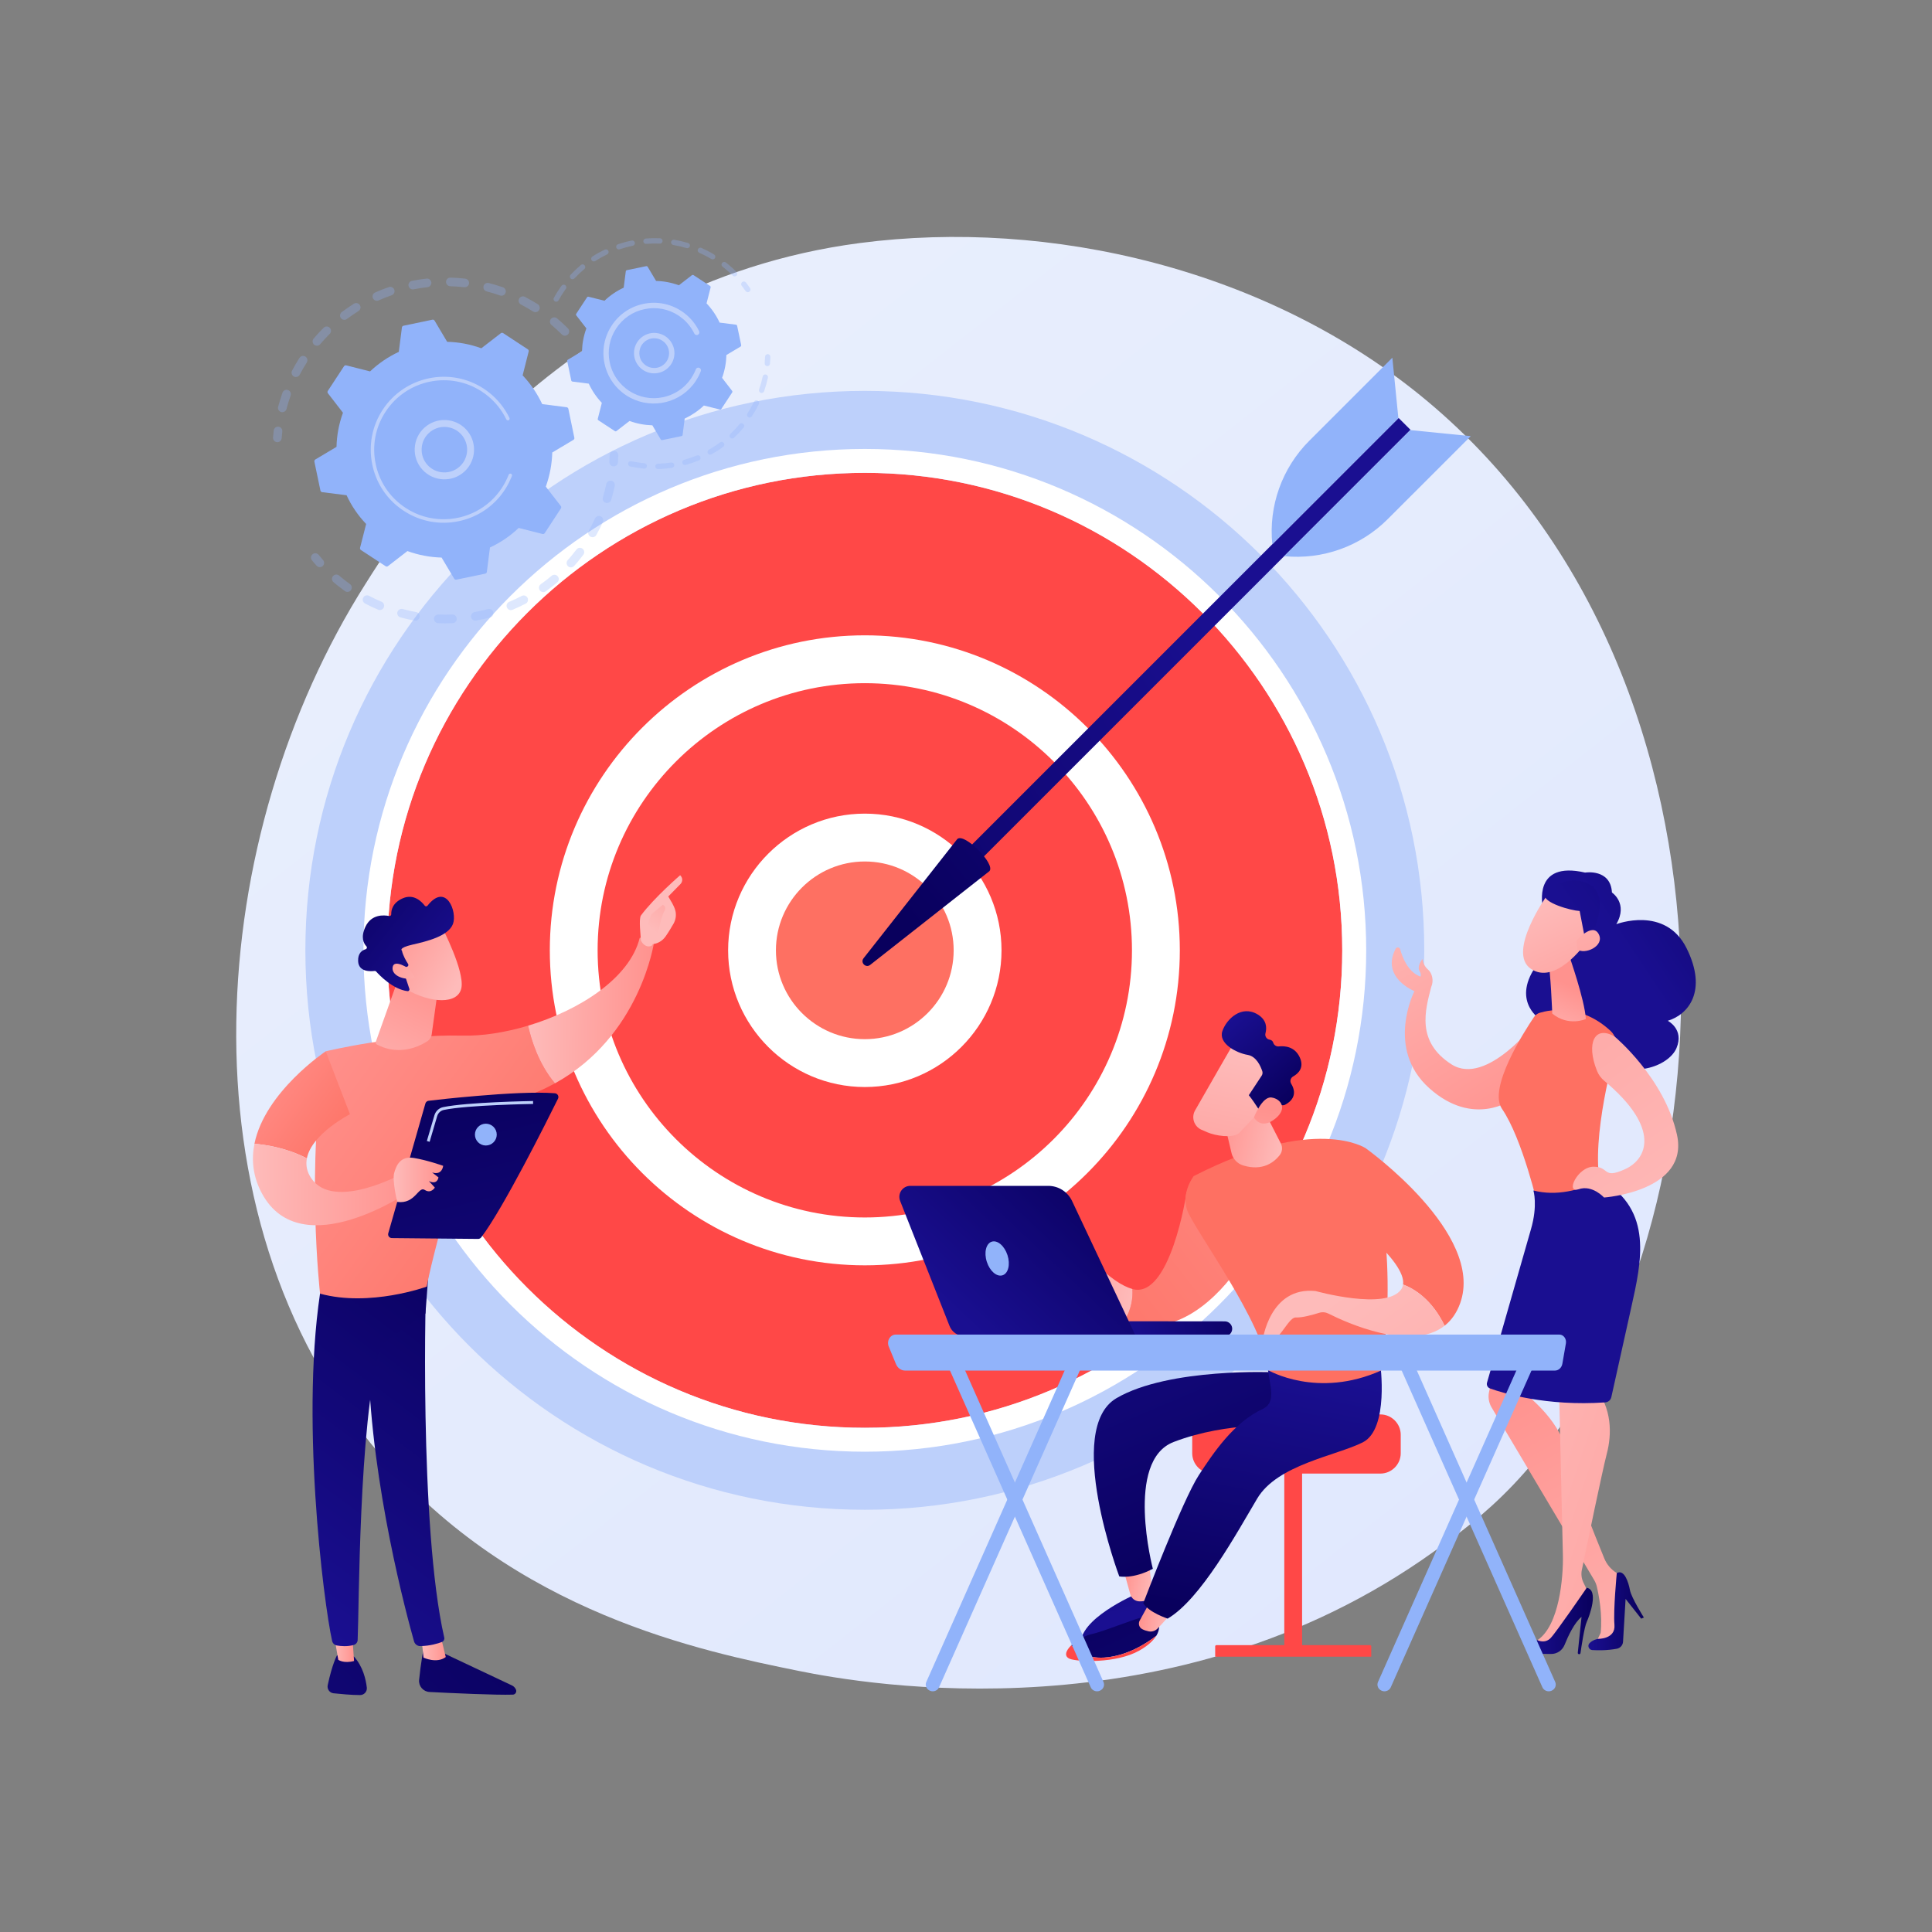 <svg xmlns="http://www.w3.org/2000/svg" viewBox="0 0 3710 3710" width="800" height="800"><rect x="0" y="0" width="3710" height="3710" fill="#808080" stroke="none"/><title>20943892</title><defs><linearGradient id="g1" x2="1" gradientUnits="userSpaceOnUse" gradientTransform="matrix(-3430.768,-4260.798,4307.935,-3468.722,2722.518,6076.746)"><stop offset="0" stop-color="#dae3fe"></stop><stop offset="1" stop-color="#e9effd"></stop></linearGradient><linearGradient id="g2" x2="1" gradientUnits="userSpaceOnUse" gradientTransform="matrix(-2890.877,3838.107,-3838.107,-2890.877,3804.814,1112.366)"><stop offset="0" stop-color="#ff4847"></stop><stop offset="1" stop-color="#ff4847"></stop></linearGradient><linearGradient id="g3" x2="1" gradientUnits="userSpaceOnUse" gradientTransform="matrix(-2890.872,3838.1,-3838.1,-2890.872,3404.465,810.823)"><stop offset="0" stop-color="#ff4847"></stop><stop offset="1" stop-color="#ff4847"></stop></linearGradient><linearGradient id="g4" x2="1" gradientUnits="userSpaceOnUse" gradientTransform="matrix(-128.452,1012.513,-1012.513,-128.452,2110.111,205.902)"><stop offset="0" stop-color="#ff928e"></stop><stop offset="1" stop-color="#fe7062"></stop></linearGradient><linearGradient id="g5" x2="1" gradientUnits="userSpaceOnUse" gradientTransform="matrix(923.794,-558.837,151.334,250.165,-10282.761,-17580.841)"><stop offset="0" stop-color="#09005d"></stop><stop offset="1" stop-color="#1a0f91"></stop></linearGradient><linearGradient id="g6" x2="1" gradientUnits="userSpaceOnUse" gradientTransform="matrix(669.496,-555.319,155.502,187.474,1374.291,1334.395)"><stop offset="0" stop-color="#09005d"></stop><stop offset="1" stop-color="#1a0f91"></stop></linearGradient><linearGradient id="g7" x2="1" gradientUnits="userSpaceOnUse" gradientTransform="matrix(-832.921,888.887,-1359.751,-1274.138,1083.225,3078.597)"><stop offset="0" stop-color="#09005d"></stop><stop offset="1" stop-color="#1a0f91"></stop></linearGradient><linearGradient id="g8" x2="1" gradientUnits="userSpaceOnUse" gradientTransform="matrix(47.042,.447,-0.453,47.703,809.309,3140.21)"><stop offset="0" stop-color="#febbba"></stop><stop offset="1" stop-color="#ff928e"></stop></linearGradient><linearGradient id="g9" x2="1" gradientUnits="userSpaceOnUse" gradientTransform="matrix(-524.721,697.23,-640.774,-482.234,2274.316,3358.511)"><stop offset="0" stop-color="#09005d"></stop><stop offset="1" stop-color="#1a0f91"></stop></linearGradient><linearGradient id="g10" x2="1" gradientUnits="userSpaceOnUse" gradientTransform="matrix(-706.912,754.412,-826.961,-774.893,967.265,2974.834)"><stop offset="0" stop-color="#09005d"></stop><stop offset="1" stop-color="#1a0f91"></stop></linearGradient><linearGradient id="g11" x2="1" gradientUnits="userSpaceOnUse" gradientTransform="matrix(40.615,.386,-0.593,62.425,639.86,3128.818)"><stop offset="0" stop-color="#febbba"></stop><stop offset="1" stop-color="#ff928e"></stop></linearGradient><linearGradient id="g12" x2="1" gradientUnits="userSpaceOnUse" gradientTransform="matrix(-476.452,633.091,-434.594,-327.067,1925.38,3140.966)"><stop offset="0" stop-color="#09005d"></stop><stop offset="1" stop-color="#1a0f91"></stop></linearGradient><linearGradient id="g13" x2="1" gradientUnits="userSpaceOnUse" gradientTransform="matrix(548.285,405.422,-621.856,840.985,330.844,2340)"><stop offset="0" stop-color="#ff928e"></stop><stop offset="1" stop-color="#fe7062"></stop></linearGradient><linearGradient id="g14" x2="1" gradientUnits="userSpaceOnUse" gradientTransform="matrix(240.341,2.283,-2.682,282.285,1015.714,1797.47)"><stop offset="0" stop-color="#febbba"></stop><stop offset="1" stop-color="#ff928e"></stop></linearGradient><linearGradient id="g15" x2="1" gradientUnits="userSpaceOnUse" gradientTransform="matrix(-173.009,383.697,-162.533,-73.286,1074.081,1854.163)"><stop offset="0" stop-color="#febbba"></stop><stop offset="1" stop-color="#ff928e"></stop></linearGradient><linearGradient id="g16" x2="1" gradientUnits="userSpaceOnUse" gradientTransform="matrix(84.864,-127.805,76.413,50.739,1200.217,1751.719)"><stop offset="0" stop-color="#febbba"></stop><stop offset="1" stop-color="#ff928e"></stop></linearGradient><linearGradient id="g17" x2="1" gradientUnits="userSpaceOnUse" gradientTransform="matrix(216.832,160.334,-272.676,368.761,382.013,2162.998)"><stop offset="0" stop-color="#ff928e"></stop><stop offset="1" stop-color="#fe7062"></stop></linearGradient><linearGradient id="g18" x2="1" gradientUnits="userSpaceOnUse" gradientTransform="matrix(304.142,2.889,-1.475,155.215,485.964,2196.383)"><stop offset="0" stop-color="#febbba"></stop><stop offset="1" stop-color="#ff928e"></stop></linearGradient><linearGradient id="g19" x2="1" gradientUnits="userSpaceOnUse" gradientTransform="matrix(122.96,-238.687,158.407,81.603,614.665,2076.928)"><stop offset="0" stop-color="#febbba"></stop><stop offset="1" stop-color="#ff928e"></stop></linearGradient><linearGradient id="g20" x2="1" gradientUnits="userSpaceOnUse" gradientTransform="matrix(-153.41,-95.579,79.401,-127.445,817.397,1988.026)"><stop offset="0" stop-color="#febbba"></stop><stop offset="1" stop-color="#ff928e"></stop></linearGradient><linearGradient id="g21" x2="1" gradientUnits="userSpaceOnUse" gradientTransform="matrix(218.981,176.359,-254.062,315.464,685.907,1638.645)"><stop offset="0" stop-color="#09005d"></stop><stop offset="1" stop-color="#1a0f91"></stop></linearGradient><linearGradient id="g22" x2="1" gradientUnits="userSpaceOnUse" gradientTransform="matrix(-127.51,-79.442,39.2,-62.918,818.149,1944.222)"><stop offset="0" stop-color="#febbba"></stop><stop offset="1" stop-color="#ff928e"></stop></linearGradient><linearGradient id="g23" x2="1" gradientUnits="userSpaceOnUse" gradientTransform="matrix(209.067,871.115,-1179.948,283.187,1007.804,2008.548)"><stop offset="0" stop-color="#09005d"></stop><stop offset="1" stop-color="#1a0f91"></stop></linearGradient><linearGradient id="g24" x2="1" gradientUnits="userSpaceOnUse" gradientTransform="matrix(95.083,0,0,85.429,755.928,2223.042)"><stop offset="0" stop-color="#febbba"></stop><stop offset="1" stop-color="#ff928e"></stop></linearGradient><linearGradient id="g25" x2="1" gradientUnits="userSpaceOnUse" gradientTransform="matrix(285.445,457.472,-311.753,194.522,2458.968,1816.004)"><stop offset="0" stop-color="#febbba"></stop><stop offset="1" stop-color="#ff928e"></stop></linearGradient><linearGradient id="g26" x2="1" gradientUnits="userSpaceOnUse" gradientTransform="matrix(-384.167,256.136,-329.226,-493.792,3653.917,1794.896)"><stop offset="0" stop-color="#09005d"></stop><stop offset="1" stop-color="#1a0f91"></stop></linearGradient><linearGradient id="g27" x2="1" gradientUnits="userSpaceOnUse" gradientTransform="matrix(-234.835,362.928,-306.229,-198.148,3684.187,1815.964)"><stop offset="0" stop-color="#ff928e"></stop><stop offset="1" stop-color="#fe7062"></stop></linearGradient><linearGradient id="g28" x2="1" gradientUnits="userSpaceOnUse" gradientTransform="matrix(54.753,-121.598,115.105,51.83,2883.724,1979.118)"><stop offset="0" stop-color="#febbba"></stop><stop offset="1" stop-color="#ff928e"></stop></linearGradient><linearGradient id="g29" x2="1" gradientUnits="userSpaceOnUse" gradientTransform="matrix(136.141,294.748,-325.109,150.164,3081.366,1672.036)"><stop offset="0" stop-color="#febbba"></stop><stop offset="1" stop-color="#ff928e"></stop></linearGradient><linearGradient id="g30" x2="1" gradientUnits="userSpaceOnUse" gradientTransform="matrix(-465.406,310.301,-455.997,-683.929,3523.064,1508.313)"><stop offset="0" stop-color="#09005d"></stop><stop offset="1" stop-color="#1a0f91"></stop></linearGradient><linearGradient id="g31" x2="1" gradientUnits="userSpaceOnUse" gradientTransform="matrix(177.359,383.986,-559.179,258.279,3005.398,1632.369)"><stop offset="0" stop-color="#febbba"></stop><stop offset="1" stop-color="#ff928e"></stop></linearGradient><linearGradient id="g32" x2="1" gradientUnits="userSpaceOnUse" gradientTransform="matrix(-369.046,-666.121,154.08,-85.364,3823.034,3019.06)"><stop offset="0" stop-color="#febbba"></stop><stop offset="1" stop-color="#ff928e"></stop></linearGradient><linearGradient id="g33" x2="1" gradientUnits="userSpaceOnUse" gradientTransform="matrix(-105.941,-1.006,1.427,-150.166,3157.472,3019.702)"><stop offset="0" stop-color="#09005d"></stop><stop offset="1" stop-color="#1a0f91"></stop></linearGradient><linearGradient id="g34" x2="1" gradientUnits="userSpaceOnUse" gradientTransform="matrix(860.834,284.308,-808.471,2447.9,2564.996,3340.158)"><stop offset="0" stop-color="#febbba"></stop><stop offset="1" stop-color="#ff928e"></stop></linearGradient><linearGradient id="g35" x2="1" gradientUnits="userSpaceOnUse" gradientTransform="matrix(-126.294,-1.2,1.214,-127.765,3058.959,3049.104)"><stop offset="0" stop-color="#09005d"></stop><stop offset="1" stop-color="#1a0f91"></stop></linearGradient><linearGradient id="g36" x2="1" gradientUnits="userSpaceOnUse" gradientTransform="matrix(-351.473,269.463,-257.812,-336.277,3721.373,2381.559)"><stop offset="0" stop-color="#09005d"></stop><stop offset="1" stop-color="#1a0f91"></stop></linearGradient><linearGradient id="g37" x2="1" gradientUnits="userSpaceOnUse" gradientTransform="matrix(-623.597,-924.597,756.28,-510.075,3521.294,2194.047)"><stop offset="0" stop-color="#febbba"></stop><stop offset="1" stop-color="#ff928e"></stop></linearGradient><linearGradient id="g38" x2="1" gradientUnits="userSpaceOnUse" gradientTransform="matrix(85.427,330.979,-795.652,205.362,1972.158,2793.452)"><stop offset="0" stop-color="#09005d"></stop><stop offset="1" stop-color="#1a0f91"></stop></linearGradient><linearGradient id="g39" x2="1" gradientUnits="userSpaceOnUse" gradientTransform="matrix(-58.737,-13,15.258,-68.938,2223.664,3011.053)"><stop offset="0" stop-color="#febbba"></stop><stop offset="1" stop-color="#ff928e"></stop></linearGradient><linearGradient id="g40" x2="1" gradientUnits="userSpaceOnUse" gradientTransform="matrix(-296.422,-697.397,903.607,-384.07,2677.846,2865.978)"><stop offset="0" stop-color="#09005d"></stop><stop offset="1" stop-color="#1a0f91"></stop></linearGradient><linearGradient id="g41" x2="1" gradientUnits="userSpaceOnUse" gradientTransform="matrix(402.722,866.572,-2339.668,1087.313,2030.059,3029.03)"><stop offset="0" stop-color="#09005d"></stop><stop offset="1" stop-color="#1a0f91"></stop></linearGradient><linearGradient id="g42" x2="1" gradientUnits="userSpaceOnUse" gradientTransform="matrix(-157.943,-34.956,17.168,-77.568,2220.459,3141.124)"><stop offset="0" stop-color="#ff4847"></stop><stop offset="1" stop-color="#ff4847"></stop></linearGradient><linearGradient id="g43" x2="1" gradientUnits="userSpaceOnUse" gradientTransform="matrix(-55.128,-12.201,13.748,-62.118,2253.385,3078.071)"><stop offset="0" stop-color="#febbba"></stop><stop offset="1" stop-color="#ff928e"></stop></linearGradient><linearGradient id="g44" x2="1" gradientUnits="userSpaceOnUse" gradientTransform="matrix(92.878,-487.112,329.718,62.867,2823.447,3194.522)"><stop offset="0" stop-color="#09005d"></stop><stop offset="1" stop-color="#1a0f91"></stop></linearGradient><linearGradient id="g45" x2="1" gradientUnits="userSpaceOnUse" gradientTransform="matrix(-725.041,562.416,-425.849,-548.985,2812.262,2241.53)"><stop offset="0" stop-color="#ff928e"></stop><stop offset="1" stop-color="#fe7062"></stop></linearGradient><linearGradient id="g46" x2="1" gradientUnits="userSpaceOnUse" gradientTransform="matrix(-192.299,-42.56,23.132,-104.517,2188.098,2432.718)"><stop offset="0" stop-color="#febbba"></stop><stop offset="1" stop-color="#ff928e"></stop></linearGradient><linearGradient id="g47" x2="1" gradientUnits="userSpaceOnUse" gradientTransform="matrix(777.428,-480.176,634.487,1027.266,1399.888,2673.066)"><stop offset="0" stop-color="#ff928e"></stop><stop offset="1" stop-color="#fe7062"></stop></linearGradient><linearGradient id="g48" x2="1" gradientUnits="userSpaceOnUse" gradientTransform="matrix(-127.587,-28.238,26.406,-119.309,2478.295,2133.303)"><stop offset="0" stop-color="#febbba"></stop><stop offset="1" stop-color="#ff928e"></stop></linearGradient><linearGradient id="g49" x2="1" gradientUnits="userSpaceOnUse" gradientTransform="matrix(1284.217,-793.192,1941.986,3144.172,736.544,3259.204)"><stop offset="0" stop-color="#ff928e"></stop><stop offset="1" stop-color="#fe7062"></stop></linearGradient><linearGradient id="g50" x2="1" gradientUnits="userSpaceOnUse" gradientTransform="matrix(615.723,862.201,-1191.081,850.586,2535.508,2510.133)"><stop offset="0" stop-color="#febbba"></stop><stop offset="1" stop-color="#ff928e"></stop></linearGradient><linearGradient id="g51" x2="1" gradientUnits="userSpaceOnUse" gradientTransform="matrix(-77.134,361.834,-293.828,-62.637,2232.469,1992.086)"><stop offset="0" stop-color="#febbba"></stop><stop offset="1" stop-color="#ff928e"></stop></linearGradient><linearGradient id="g52" x2="1" gradientUnits="userSpaceOnUse" gradientTransform="matrix(-127.709,-147.534,95.606,-82.759,2530.918,2068.325)"><stop offset="0" stop-color="#09005d"></stop><stop offset="1" stop-color="#1a0f91"></stop></linearGradient><linearGradient id="g53" x2="1" gradientUnits="userSpaceOnUse" gradientTransform="matrix(21.525,-253.464,259.11,22.005,2463.801,2386.319)"><stop offset="0" stop-color="#febbba"></stop><stop offset="1" stop-color="#ff928e"></stop></linearGradient><linearGradient id="g54" x2="1" gradientUnits="userSpaceOnUse" gradientTransform="matrix(-263.847,86.536,-33.499,-102.139,2423.209,2499.348)"><stop offset="0" stop-color="#09005d"></stop><stop offset="1" stop-color="#1a0f91"></stop></linearGradient><linearGradient id="g55" x2="1" gradientUnits="userSpaceOnUse" gradientTransform="matrix(-276.874,292.639,-443.812,-419.904,2243.483,2356.595)"><stop offset="0" stop-color="#09005d"></stop><stop offset="1" stop-color="#1a0f91"></stop></linearGradient></defs><style>		.s0 { fill: url(#g1) } 		.s1 { fill: #bdd0fb } 		.s2 { fill: url(#g2) } 		.s3 { fill: #ffffff } 		.s4 { fill: url(#g3) } 		.s5 { fill: url(#g4) } 		.s6 { fill: url(#g5) } 		.s7 { fill: url(#g6) } 		.s8 { fill: #91b3fa } 		.s9 { fill: url(#g7) } 		.s10 { fill: url(#g8) } 		.s11 { fill: url(#g9) } 		.s12 { fill: url(#g10) } 		.s13 { fill: url(#g11) } 		.s14 { fill: url(#g12) } 		.s15 { fill: url(#g13) } 		.s16 { fill: url(#g14) } 		.s17 { fill: url(#g15) } 		.s18 { fill: url(#g16) } 		.s19 { fill: url(#g17) } 		.s20 { fill: url(#g18) } 		.s21 { fill: url(#g19) } 		.s22 { fill: url(#g20) } 		.s23 { fill: url(#g21) } 		.s24 { fill: url(#g22) } 		.s25 { fill: url(#g23) } 		.s26 { fill: url(#g24) } 		.s27 { fill: url(#g25) } 		.s28 { fill: url(#g26) } 		.s29 { fill: url(#g27) } 		.s30 { fill: url(#g28) } 		.s31 { fill: url(#g29) } 		.s32 { fill: url(#g30) } 		.s33 { fill: url(#g31) } 		.s34 { fill: url(#g32) } 		.s35 { fill: url(#g33) } 		.s36 { fill: url(#g34) } 		.s37 { fill: url(#g35) } 		.s38 { fill: url(#g36) } 		.s39 { fill: url(#g37) } 		.s40 { fill: #ff4847 } 		.s41 { fill: url(#g38) } 		.s42 { fill: url(#g39) } 		.s43 { fill: url(#g40) } 		.s44 { fill: url(#g41) } 		.s45 { fill: url(#g42) } 		.s46 { fill: url(#g43) } 		.s47 { fill: url(#g44) } 		.s48 { fill: url(#g45) } 		.s49 { fill: url(#g46) } 		.s50 { fill: url(#g47) } 		.s51 { fill: url(#g48) } 		.s52 { fill: url(#g49) } 		.s53 { fill: url(#g50) } 		.s54 { fill: url(#g51) } 		.s55 { fill: url(#g52) } 		.s56 { fill: url(#g53) } 		.s57 { fill: url(#g54) } 		.s58 { fill: url(#g55) } 	</style><g id="_Artboards_">	</g><g id="Background"><g id="&lt;Group&gt;"><g id="&lt;Group&gt;">			</g></g></g><g id="Illustration"><g id="&lt;Group&gt;"><path id="&lt;Path&gt;" class="s0" d="m2906.6 2850.5c-57 60-110.9 98.6-153.5 129.2-500.6 359.2-1093.1 254.5-1219 229-185.9-37.8-545.3-110.8-805.1-416.4-393.1-462.2-331.9-1190.5-27-1671.3 55.8-87.9 350.4-576 949.2-654.3 362.4-47.4 784.8 48.2 1090.7 304.5 642.2 537.9 596.5 1624.8 164.7 2079.3z"></path><g id="&lt;Group&gt;"><g id="&lt;Group&gt;"><path id="&lt;Path&gt;" class="s1" d="m2735 1824.9c0 593.3-481 1074.3-1074.3 1074.3-593.3 0-1074.3-481-1074.3-1074.3 0-593.3 481-1074.3 1074.3-1074.3 593.3 0 1074.3 481 1074.3 1074.3z"></path><g id="&lt;Group&gt;"><path id="&lt;Path&gt;" class="s2" d="m2577.5 1824.9c0 506.4-410.4 916.9-916.8 916.9-506.4 0-916.9-410.5-916.9-916.9 0-506.4 410.5-916.9 916.9-916.9 506.4 0 916.8 410.5 916.8 916.9z"></path><path id="&lt;Compound Path&gt;" fill-rule="evenodd" class="s3" d="m1660.7 2787.7c-530.9 0-962.8-431.9-962.8-962.8 0-530.9 431.9-962.8 962.8-962.8 530.9 0 962.8 431.9 962.8 962.8 0 530.9-431.9 962.8-962.8 962.8zm0-1879.7c-505.6 0-916.9 411.3-916.9 916.9 0 505.6 411.3 916.9 916.9 916.9 505.5 0 916.8-411.3 916.8-916.9 0-505.6-411.3-916.9-916.8-916.9z"></path></g><g id="&lt;Group&gt;"><path id="&lt;Path&gt;" class="s4" d="m2219.6 1824.9c0 308.7-250.2 559-558.9 559-308.7 0-559-250.3-559-559 0-308.7 250.3-559 559-559 308.7 0 558.9 250.3 558.9 559z"></path><path id="&lt;Compound Path&gt;" fill-rule="evenodd" class="s3" d="m1660.7 2429.8c-333.6 0-604.9-271.4-604.9-604.9 0-333.5 271.3-604.9 604.9-604.9 333.5 0 604.9 271.4 604.9 604.9 0 333.5-271.4 604.9-604.9 604.9zm0-1117.9c-282.9 0-513.1 230.1-513.1 513 0 282.9 230.2 513 513.1 513 282.9 0 513-230.1 513-513 0-282.9-230.1-513-513-513z"></path></g><g id="&lt;Group&gt;"><path id="&lt;Path&gt;" class="s5" d="m1877.2 1824.9c0 119.6-96.9 216.6-216.5 216.6-119.6 0-216.6-97-216.6-216.6 0-119.6 97-216.6 216.6-216.6 119.6 0 216.5 97 216.5 216.6z"></path><path id="&lt;Compound Path&gt;" fill-rule="evenodd" class="s3" d="m1660.7 2087.4c-144.7 0-262.5-117.8-262.5-262.5 0-144.7 117.8-262.5 262.5-262.5 144.7 0 262.5 117.8 262.5 262.5 0 144.7-117.8 262.5-262.5 262.5zm0-433.1c-94.1 0-170.7 76.5-170.7 170.6 0 94.1 76.6 170.6 170.7 170.6 94.1 0 170.6-76.5 170.6-170.6 0-94.1-76.5-170.6-170.6-170.6z"></path></g></g><g id="&lt;Group&gt;"><path id="&lt;Path&gt;" class="s6" d="m2685.7 802.6l22.9 22.8-863.8 863.8-22.8-22.9z"></path><path id="&lt;Path&gt;" class="s7" d="m1838.2 1611.3c13-13.1 74.7 48.6 61.6 61.7l-228.8 179.9c-8.4 6.6-19.4-4.3-12.7-12.8z"></path><path id="&lt;Path&gt;" class="s8" d="m2708.1 825.9l116.2 11.6-159.6 159.5c-52.2 52.2-125.2 78.3-198.7 71z"></path><path id="&lt;Path&gt;" class="s8" d="m2685.3 803.1l-11.6-116.2-159.5 159.5c-52.3 52.3-78.4 125.2-71 198.8z"></path></g></g><g id="&lt;Group&gt;"><g id="&lt;Group&gt;"><g id="&lt;Group&gt;" style="opacity: .3"><path id="&lt;Compound Path&gt;" class="s8" d="m1090.6 642.3c-3.3 3.2-8.5 3.2-11.8-0.1-6.3-6.3-12.9-12.4-19.8-18.2-3.5-2.9-3.9-8-1.1-11.6q0 0 0.1-0.1c3-3.5 8.2-3.9 11.7-1 7.2 6.1 14.3 12.6 20.9 19.2 3 3 3.2 7.8 0.6 11.1q-0.3 0.3-0.6 0.7zm-66.9-44.1c-7.6-4.8-15.4-9.3-23.3-13.4-4.1-2.1-5.7-7.1-3.6-11.2 2.1-4.1 7.1-5.7 11.2-3.6 8.3 4.4 16.6 9.1 24.6 14.1 3.9 2.5 5 7.6 2.6 11.5q-0.3 0.4-0.6 0.8c-2.6 3.2-7.3 4.1-10.9 1.8zm-63.5-30.8c-8.4-3-17.1-5.6-25.7-7.8-4.5-1.2-7.1-5.7-6-10.2 1.2-4.4 5.7-7.1 10.2-5.9 9.1 2.3 18.2 5.1 27.1 8.2 4.3 1.6 6.6 6.3 5 10.6q-0.5 1.4-1.3 2.5c-2.2 2.7-5.9 3.8-9.3 2.6zm-68.7-15.8c-8.9-1-17.9-1.7-26.9-1.9-4.6-0.2-8.2-4-8.1-8.6 0.2-4.6 4-8.2 8.6-8 9.4 0.2 18.9 0.9 28.3 2 4.5 0.5 7.8 4.6 7.3 9.2-0.2 1.6-0.9 3.1-1.8 4.3-1.7 2.1-4.5 3.3-7.4 3zm-70.6-0.1c-8.9 1-17.8 2.3-26.6 4.1-4.5 0.9-8.9-2.1-9.8-6.6-0.9-4.5 2.1-8.9 6.6-9.7 9.2-1.9 18.7-3.3 28-4.3 4.5-0.6 8.7 2.7 9.2 7.3 0.2 2.3-0.5 4.5-1.8 6.1-1.4 1.7-3.3 2.8-5.6 3.1zm-68.8 15.5c-8.5 2.9-16.9 6.2-25.1 9.9-4.2 1.8-9.1-0.1-10.9-4.3-1.9-4.2 0-9.1 4.2-10.9 8.6-3.9 17.5-7.4 26.3-10.4 4.4-1.5 9.1 0.8 10.6 5.1 1 2.8 0.4 5.8-1.4 8-0.9 1.1-2.2 2.1-3.7 2.6zm-212 224.3c-4.5-1.1-7.2-5.7-6-10.1 2.4-9.1 5.2-18.3 8.3-27.1 1.6-4.4 6.3-6.6 10.6-5.1 4.4 1.5 6.6 6.3 5.1 10.6-3 8.5-5.7 17.1-7.9 25.8-0.3 1.1-0.9 2.2-1.6 3.1-2 2.5-5.3 3.7-8.5 2.8zm148.3-194c-7.5 4.8-15 9.9-22.2 15.2-3.6 2.8-8.8 2-11.6-1.6-2.8-3.7-2-8.9 1.7-11.7 7.5-5.6 15.4-11 23.3-16 3.9-2.4 9.1-1.2 11.5 2.7 1.9 3.1 1.6 6.9-0.6 9.6q-0.9 1.1-2.1 1.8zm-124 125.8c-4.1-2.2-5.7-7.2-3.6-11.3 4.4-8.3 9.1-16.6 14.2-24.5 2.4-3.9 7.6-5 11.5-2.6 3.8 2.5 5 7.6 2.5 11.5-4.8 7.6-9.3 15.4-13.4 23.3q-0.4 0.8-1 1.4c-2.4 3-6.7 4-10.2 2.2zm68.8-82c-6.3 6.3-12.5 13-18.3 19.8-2.9 3.5-8.2 4-11.7 1-3.4-2.9-3.9-8.1-1.1-11.6q0.1 0 0.1-0.1c6.1-7.2 12.6-14.2 19.3-20.8 3.2-3.3 8.5-3.3 11.7 0 3 3 3.2 7.8 0.6 11.1q-0.3 0.3-0.6 0.6z"></path><path id="&lt;Path&gt;" class="s8" d="m539.1 846.1c1-1.3 1.7-2.9 1.8-4.6 0.3-4.3 0.7-8.6 1.2-12.9 0.5-4.6-2.7-8.7-7.3-9.2-4.6-0.6-8.7 2.7-9.2 7.3-0.5 4.5-0.9 9-1.3 13.5-0.3 4.6 3.1 8.6 7.7 8.9 2.8 0.3 5.4-1 7.1-3z"></path></g><g id="&lt;Group&gt;" style="opacity: .3"><path id="&lt;Path&gt;" class="s8" d="m620.6 1086c2.5-3.1 2.5-7.7-0.3-10.7-2.8-3.2-5.7-6.5-8.4-9.9-2.9-3.5-8.2-4-11.7-1.1-3.6 2.9-4.1 8.2-1.1 11.7 2.8 3.5 5.8 7 8.9 10.4 3 3.4 8.3 3.7 11.7 0.6q0.5-0.5 0.9-1z"></path><path id="&lt;Compound Path&gt;" class="s8" d="m1102.5 1086.8c-3 3.4-8.3 3.7-11.7 0.6-3.4-3-3.7-8.3-0.7-11.7 5.9-6.5 11.5-13.4 16.9-20.5 2.7-3.6 8-4.4 11.6-1.6 3.7 2.8 4.4 8 1.6 11.6q-3.4 4.7-7.1 9.1c-3.4 4.3-7 8.4-10.6 12.5zm31.2-56.3c-4-2.2-5.4-7.3-3.1-11.3 4.3-7.7 8.3-15.6 12-23.6 1.9-4.2 6.8-6 11-4.1 4.2 1.9 6 6.8 4.1 11-3.8 8.4-8.1 16.8-12.6 24.8q-0.4 0.7-0.8 1.2c-2.5 3.1-7 4-10.6 2zm-63.6 87.9c-7.1 5.9-14.5 11.7-22 17.1-3.8 2.7-9 1.8-11.6-2-2.7-3.7-1.8-8.9 1.9-11.6 7.2-5.1 14.2-10.5 20.9-16.2 3.5-3 8.8-2.6 11.7 1 2.7 3 2.6 7.5 0.2 10.6q-0.5 0.6-1.1 1.1zm93.2-152.8c-4.4-1.3-6.9-5.9-5.6-10.3 2.5-8.4 4.7-17.1 6.5-25.7 1-4.5 5.4-7.4 9.9-6.4 4.4 0.9 7.3 5.3 6.4 9.8-1.9 9.1-4.2 18.2-6.9 27.1q-0.5 1.6-1.5 2.8c-2 2.5-5.5 3.7-8.8 2.7zm-153.8 193.5c-8.2 4.3-16.7 8.3-25.3 11.9-4.2 1.8-9.1-0.2-10.8-4.4-1.8-4.3 0.2-9.1 4.4-10.9 8.1-3.4 16.2-7.2 24-11.3 4-2.1 9.1-0.5 11.2 3.5 1.6 3.1 1.1 6.6-0.9 9.1-0.7 0.9-1.6 1.6-2.6 2.1zm-68.1 26.6c-9 2.3-18.1 4.4-27.2 6-4.5 0.8-8.9-2.2-9.7-6.7-0.8-4.5 2.2-8.8 6.7-9.6 8.7-1.6 17.4-3.5 25.9-5.8 4.4-1.2 9 1.4 10.2 5.9 0.7 2.7 0 5.4-1.6 7.4-1.1 1.3-2.5 2.3-4.3 2.8zm-72.2 11c-9.3 0.4-18.7 0.4-27.9 0-4.6-0.2-8.2-4.1-8-8.7 0.2-4.5 4.1-8.1 8.7-7.9 8.7 0.4 17.7 0.4 26.5 0 4.5-0.2 8.4 3.4 8.6 7.9 0.1 2.1-0.6 4.1-1.8 5.6-1.5 1.8-3.7 3-6.1 3.1zm-73-5c-9.1-1.6-18.3-3.7-27.2-6.1-4.4-1.2-7-5.8-5.9-10.2 1.2-4.4 5.8-7 10.2-5.9 8.5 2.3 17.2 4.3 25.9 5.9 4.5 0.8 7.5 5.1 6.7 9.6-0.3 1.4-0.9 2.7-1.7 3.8-1.9 2.2-4.9 3.5-8 2.9zm-70.1-20.9c-8.5-3.6-16.9-7.6-25.1-11.9-4.1-2.2-5.7-7.2-3.5-11.3 2.1-4 7.1-5.6 11.2-3.4 7.8 4.1 15.8 7.9 23.9 11.3 4.3 1.8 6.2 6.7 4.4 10.9q-0.4 1.1-1.2 2c-2.2 2.8-6.2 3.9-9.7 2.4zm-63.7-35.7c-5.5-4-11-8.2-16.3-12.4q-2.9-2.4-5.7-4.8c-3.5-2.9-4-8.2-0.9-11.7 2.9-3.5 8.2-3.9 11.7-0.9q2.6 2.2 5.4 4.4c5 4.1 10.2 8.1 15.5 11.9 3.7 2.6 4.6 7.8 1.9 11.5q-0.1 0.3-0.3 0.5c-2.7 3.3-7.7 4.1-11.3 1.5z"></path><path id="&lt;Path&gt;" class="s8" d="m1184.9 892.6c1-1.3 1.7-2.9 1.8-4.7 0.3-4.5 0.5-9 0.7-13.6 0.1-4.6-3.5-8.4-8.1-8.5-4.6-0.2-8.4 3.5-8.6 8-0.1 4.4-0.3 8.7-0.6 13-0.3 4.6 3.2 8.5 7.7 8.8 2.9 0.2 5.4-1 7.1-3z"></path></g><g id="&lt;Group&gt;"><path id="&lt;Compound Path&gt;" class="s8" d="m1091.4 785c-0.4-1.6-1.7-2.8-3.3-3l-46.9-6c-9.4-20-21.9-38.7-37.6-55.2l11.6-45.8c0.4-1.6-0.2-3.3-1.6-4.2l-47.4-31.1c-1.4-0.9-3.2-0.8-4.5 0.2l-37.4 28.9c-21.4-7.8-43.5-11.9-65.6-12.4l-24.2-40.7c-0.8-1.4-2.5-2.1-4.1-1.8l-55.5 11.6c-1.7 0.3-2.9 1.6-3.1 3.3l-6 46.9c-20 9.3-38.7 21.9-55.2 37.5l-45.8-11.6c-1.6-0.4-3.3 0.3-4.2 1.7l-31.1 47.4c-0.9 1.4-0.8 3.2 0.2 4.5l28.9 37.4c-7.8 21.3-11.9 43.5-12.4 65.5l-40.6 24.2c-1.5 0.9-2.2 2.5-1.9 4.2l11.6 55.5c0.3 1.6 1.7 2.8 3.3 3.1l46.9 5.9c9.3 20.1 21.9 38.8 37.6 55.2l-11.7 45.8c-0.4 1.6 0.3 3.3 1.7 4.2l47.4 31.1c1.4 0.9 3.2 0.9 4.5-0.2l37.4-28.9c21.3 7.8 43.5 11.9 65.6 12.5l24.2 40.6c0.8 1.4 2.5 2.1 4.1 1.8l55.5-11.5c1.6-0.4 2.9-1.7 3.1-3.4l6-46.9c20-9.3 38.7-21.8 55.1-37.5l45.8 11.6c1.6 0.4 3.3-0.2 4.2-1.6l31.1-47.5c0.9-1.3 0.9-3.2-0.1-4.5l-28.9-37.3c7.7-21.4 11.8-43.5 12.4-65.6l40.6-24.2c1.4-0.8 2.2-2.5 1.8-4.1z"></path><g id="&lt;Group&gt;"><path id="&lt;Compound Path&gt;" fill-rule="evenodd" class="s1" d="m891.9 905.5c-23.1 21.3-59.3 19.7-80.5-3.4-10.4-11.2-15.7-25.8-15-41 0.6-15.2 7.1-29.3 18.4-39.6 23.1-21.2 59.2-19.7 80.5 3.4 19.4 21.1 19.8 52.9 2.3 74.5q-2.6 3.2-5.7 6.1zm-82.2-43.8c-0.5 11.6 3.5 22.8 11.4 31.4 16.4 17.7 44.1 18.9 61.8 2.6 17.8-16.3 18.9-44 2.6-61.8-16.3-17.7-44-18.9-61.7-2.6q-2.5 2.3-4.5 4.8c-5.9 7.2-9.2 16.1-9.6 25.6z"></path></g><path id="&lt;Path&gt;" class="s1" d="m960.9 952.2q4.5-5.6 8.5-11.7 1.2-1.9 2.4-3.8c3.9-6.4 7.3-13.2 10.2-20.1q0-0.1 0.1-0.2 0.1-0.4 0.3-0.8 0.3-0.8 0.6-1.6c0.5-1.4 0.1-2.9-1-3.8q-0.4-0.3-0.9-0.5c-1.7-0.7-3.6 0.2-4.3 1.9-3.4 8.8-7.8 17.3-13 25.3-25.9 39.6-69.5 60.8-113.6 60.2-24.5-0.3-49.3-7.3-71.3-21.8q-5.8-3.8-11.1-8.1c-23.8-19.3-40.1-45.9-46.4-76.3-7.3-35-0.5-70.6 19.1-100.4 40.4-61.6 123.3-78.9 184.9-38.5q5.6 3.7 10.9 8c15.2 12.3 27.5 27.8 36 45.4q0.4 0.7 0.9 1.2c1 0.7 2.4 0.9 3.6 0.4 1.6-0.8 2.3-2.8 1.5-4.5-8.9-18.5-21.9-34.7-37.8-47.7q-5.5-4.4-11.5-8.4c-64.6-42.4-151.7-24.2-194.1 40.4-20.5 31.3-27.6 68.8-20 105.4 6.6 31.9 23.7 59.9 48.7 80.2q5.6 4.5 11.7 8.5c31.3 20.5 68.7 27.6 105.4 20 31.9-6.6 59.9-23.7 80.2-48.7z"></path></g></g><g id="&lt;Group&gt;"><g id="&lt;Group&gt;" style="opacity: .3"><path id="&lt;Path&gt;" class="s8" d="m1440 559.2c1.4-1.7 1.5-4.2 0.2-6.1-2.5-3.6-5.1-7.2-7.8-10.6-1.7-2.2-4.9-2.6-7.2-0.9-2.2 1.7-2.6 5-0.9 7.2 2.6 3.3 5.1 6.7 7.5 10.1 1.6 2.3 4.8 2.9 7.1 1.3q0.6-0.4 1.1-1z"></path><path id="&lt;Compound Path&gt;" class="s8" d="m1414.3 529.3c-2 2-5.2 2-7.3 0-5-5-10.4-9.9-16-14.4q-1.7-1.4-3.5-2.8c-2.3-1.7-2.7-5-0.9-7.2 1.7-2.1 4.9-2.6 7.2-0.9q1.8 1.5 3.7 2.9c5.8 4.8 11.5 9.8 16.8 15.1 1.9 1.9 2 4.9 0.4 6.9q-0.2 0.2-0.4 0.4zm-48.4-31.9c-7.4-4.5-15.2-8.5-23.1-12-2.6-1.1-3.8-4.2-2.6-6.7 1.1-2.6 4.1-3.8 6.7-2.7 8.3 3.7 16.5 7.9 24.3 12.6 2.4 1.4 3.2 4.6 1.8 7q-0.2 0.3-0.5 0.6c-1.5 2-4.3 2.5-6.6 1.2zm-47.6-21c-8.3-2.5-16.8-4.5-25.4-5.9-2.8-0.5-4.7-3.1-4.2-5.9 0.5-2.8 3.1-4.7 5.9-4.2 9 1.5 17.9 3.6 26.7 6.2 2.7 0.8 4.2 3.6 3.4 6.4q-0.3 1-0.9 1.7c-1.3 1.6-3.4 2.3-5.5 1.7zm-51.3-8.6c-8.7-0.4-17.5-0.2-26.1 0.5-2.8 0.2-5.3-1.9-5.5-4.8-0.2-2.8 1.9-5.3 4.7-5.5 9-0.7 18.2-0.9 27.3-0.5 2.9 0.1 5.1 2.5 4.9 5.4 0 1.1-0.4 2.1-1.1 3-1 1.2-2.5 1.9-4.2 1.9zm-51.9 4.1c-8.5 1.8-17 4.1-25.2 6.8-2.6 0.9-5.6-0.5-6.5-3.2-0.9-2.7 0.6-5.6 3.3-6.5 8.6-2.9 17.4-5.3 26.3-7.1 2.8-0.6 5.5 1.2 6.1 4 0.3 1.5-0.1 3.1-1 4.2-0.8 0.9-1.8 1.6-3 1.8zm-49.3 16.6c-7.8 3.8-15.4 8.1-22.7 12.8-2.4 1.5-5.6 0.8-7.1-1.6-1.5-2.4-0.9-5.5 1.5-7.1 7.6-4.9 15.7-9.4 23.9-13.3 2.5-1.2 5.6-0.2 6.8 2.4 0.9 1.8 0.6 4-0.6 5.4q-0.7 0.9-1.8 1.4zm-43.7 28.2c-6.6 5.5-13 11.6-18.9 17.9-2 2.1-5.2 2.2-7.3 0.3-2.1-2-2.1-5.2-0.2-7.3 6.2-6.6 12.9-13 19.8-18.8 2.2-1.8 5.4-1.5 7.2 0.7 1.6 1.9 1.6 4.6 0.1 6.5q-0.3 0.4-0.7 0.7zm-56.5 62.1c-2.5-1.4-3.4-4.5-2-7 3.8-6.9 8-13.7 12.6-20.2q1-1.4 2.1-2.9c1.6-2.3 4.9-2.8 7.2-1.1 2.3 1.7 2.8 4.9 1.1 7.2q-1 1.3-2 2.7c-4.3 6.2-8.4 12.7-12 19.2q-0.2 0.5-0.5 0.8c-1.6 1.9-4.3 2.5-6.5 1.3z"></path></g><g id="&lt;Group&gt;" style="opacity: .3"><path id="&lt;Compound Path&gt;" class="s8" d="m1428 821.1c-5.8 6.9-12 13.5-18.5 19.6-2 1.9-5.3 1.8-7.2-0.2-2-2.1-1.8-5.4 0.2-7.3 6.2-5.8 12.1-12.1 17.6-18.7 1.8-2.2 5-2.5 7.2-0.6 2.2 1.8 2.5 5 0.7 7.1q0 0.1 0 0.1zm8.8-20.2c-2.4-1.5-3.1-4.7-1.5-7 4.6-7.2 8.8-14.7 12.6-22.4 1.2-2.5 4.3-3.6 6.9-2.3 2.5 1.2 3.6 4.3 2.3 6.8-3.9 8.1-8.4 15.9-13.2 23.4q-0.2 0.3-0.3 0.5c-1.7 2-4.6 2.5-6.8 1zm-47.9 57c-7.2 5.3-14.9 10.2-22.6 14.5-2.5 1.4-5.6 0.5-7-1.9-1.4-2.5-0.5-5.6 1.9-7 7.5-4.2 14.7-8.9 21.6-13.9 2.3-1.7 5.5-1.2 7.2 1.1 1.4 1.9 1.3 4.5-0.2 6.3q-0.4 0.5-0.9 0.9zm72-103.5c-2.7-1-4.1-3.9-3.2-6.6 2.8-8 5.1-16.3 6.9-24.7 0.5-2.8 3.3-4.5 6-3.9 2.8 0.5 4.6 3.3 4 6-1.9 8.8-4.3 17.5-7.2 26q-0.3 0.8-0.9 1.5c-1.3 1.7-3.5 2.4-5.6 1.7zm-118.8 129.7c-8.3 3.4-16.8 6.3-25.5 8.7-2.7 0.8-5.5-0.8-6.3-3.6-0.7-2.7 0.9-5.5 3.6-6.3 8.2-2.3 16.4-5 24.3-8.3 2.6-1.1 5.6 0.2 6.7 2.8 0.7 1.8 0.4 3.8-0.8 5.2-0.5 0.7-1.2 1.2-2 1.5zm-51.8 14.3c-8.8 1.3-17.8 2.1-26.7 2.3-2.9 0.1-5.2-2.1-5.3-5-0.1-2.8 2.1-5.2 5-5.2 8.5-0.3 17.1-1 25.5-2.3 2.8-0.4 5.4 1.5 5.9 4.3 0.2 1.5-0.3 2.9-1.1 4-0.8 1-1.9 1.7-3.3 1.9zm-53.6 1.4c-8.9-0.8-17.9-2.2-26.6-4.1-2.8-0.6-4.5-3.4-3.9-6.1 0.6-2.8 3.3-4.6 6.1-3.9 8.3 1.8 16.8 3.1 25.3 3.9 2.9 0.3 4.9 2.8 4.7 5.6-0.1 1-0.5 2-1.1 2.7-1.1 1.3-2.7 2.1-4.5 1.9z"></path><path id="&lt;Path&gt;" class="s8" d="m1477.5 701.2c0.6-0.8 1-1.7 1.1-2.8 0.4-4.4 0.6-8.8 0.7-13.1 0.1-2.8-2.1-5.2-4.9-5.3-2.9 0-5.2 2.2-5.3 5-0.1 4.1-0.4 8.3-0.7 12.5-0.3 2.8 1.8 5.3 4.6 5.6 1.8 0.1 3.4-0.6 4.5-1.9z"></path></g><g id="&lt;Group&gt;"><path id="&lt;Compound Path&gt;" class="s8" d="m1415.5 625.6c-0.2-1.1-1.1-1.9-2.2-2.1l-31.4-4c-6.2-13.4-14.6-25.9-25.1-36.9l7.8-30.6c0.3-1.1-0.2-2.3-1.1-2.9l-31.7-20.8c-1-0.6-2.2-0.5-3.1 0.1l-25 19.4c-14.3-5.2-29.1-8-43.8-8.3l-16.2-27.2c-0.6-1-1.7-1.4-2.8-1.2l-37.2 7.7c-1 0.2-1.9 1.1-2 2.2l-4 31.4c-13.4 6.2-25.9 14.6-36.9 25.1l-30.7-7.7c-1.1-0.3-2.2 0.1-2.8 1.1l-20.8 31.7c-0.6 0.9-0.6 2.1 0.1 3l19.4 25c-5.3 14.3-8 29.1-8.4 43.9l-27.1 16.2c-1 0.6-1.5 1.7-1.3 2.7l7.8 37.2c0.2 1.1 1.1 1.9 2.2 2.1l31.4 4c6.2 13.4 14.6 25.9 25.1 36.9l-7.8 30.6c-0.3 1.1 0.2 2.2 1.1 2.8l31.8 20.9c0.9 0.6 2.1 0.5 3-0.2l25-19.3c14.3 5.2 29.1 7.9 43.9 8.3l16.1 27.2c0.6 0.9 1.7 1.4 2.8 1.2l37.2-7.7c1.1-0.3 1.9-1.1 2-2.2l4-31.4c13.4-6.3 25.9-14.7 36.9-25.1l30.7 7.7c1.1 0.3 2.2-0.1 2.8-1.1l20.8-31.7c0.6-0.9 0.6-2.1-0.1-3l-19.3-25c5.2-14.3 7.9-29.1 8.3-43.9l27.2-16.2c0.9-0.6 1.4-1.7 1.2-2.8z"></path><g id="&lt;Group&gt;"><path id="&lt;Compound Path&gt;" fill-rule="evenodd" class="s1" d="m1282.5 706.7c-7.6 7-17.5 10.6-27.9 10.2-10.3-0.4-19.9-4.9-26.9-12.5-14.5-15.8-13.5-40.4 2.3-54.9 15.7-14.5 40.4-13.4 54.8 2.3 7.1 7.7 10.7 17.6 10.3 27.9-0.4 8.5-3.4 16.4-8.6 22.8q-1.8 2.2-4 4.2zm-47.3-9.3c5.2 5.6 12.2 8.9 19.9 9.2 7.6 0.4 14.9-2.3 20.5-7.5 5.6-5.1 8.9-12.2 9.2-19.8 0.3-7.6-2.4-14.9-7.5-20.5-10.7-11.6-28.8-12.4-40.4-1.7q-1.5 1.4-2.8 3c-8.8 10.8-8.6 26.8 1.1 37.3z"></path></g><path id="&lt;Path&gt;" class="s1" d="m1330.5 739.2q3.1-3.8 5.8-8c3.6-5.5 6.7-11.4 9.1-17.5q0.2-0.4 0.3-0.8c0.9-2.1 0.2-4.5-1.5-5.8q-0.6-0.5-1.4-0.8c-2.7-1.1-5.6 0.3-6.6 2.9-2.2 5.7-5.1 11.2-8.5 16.4q-0.2 0.4-0.5 0.8c-8.1 12.1-18.9 21.8-31.5 28.3-6.8 3.6-14.2 6.3-21.9 8q-0.1 0-0.2 0-0.3 0.1-0.5 0.1c-22.6 4.7-45.7 0.3-65-12.3q-3.8-2.5-7.2-5.3c-15.4-12.5-26-29.7-30.1-49.4-4.7-22.6-0.3-45.7 12.4-65 12.6-19.3 32-32.5 54.7-37.2 22.6-4.7 45.6-0.4 65 12.3q3.6 2.4 7 5.2c9.9 7.9 17.8 18 23.4 29.4q0.5 1 1.3 1.7c1.5 1.2 3.7 1.6 5.5 0.7 2.6-1.3 3.6-4.3 2.4-6.9-6.2-12.8-15.1-24-26.1-32.9q-3.8-3.1-7.9-5.8c-21.6-14.2-47.4-19.1-72.7-13.8-25.3 5.3-47.1 20-61.2 41.7-14.2 21.6-19.1 47.4-13.8 72.7 4.5 22 16.4 41.3 33.6 55.3q3.8 3.1 8 5.9c41.9 27.4 97.3 18.1 128.1-19.9z"></path></g></g></g><g id="&lt;Group&gt;"><path id="&lt;Path&gt;" class="s9" d="m813.6 3164.2c0 0-5.8 31-8.8 61.7-1.2 12 8 22.6 20.1 23.2 40.9 2.1 128.4 6.2 159.8 5.1 4.7-0.1 7.9-4.9 6.2-9.4-1.5-3.7-4.3-6.7-7.8-8.3l-144-67.9z"></path><path id="&lt;Path&gt;" class="s10" d="m809.3 3145.9l4 37.2c0 0 25.2 12.1 42.7-1.1l-10.1-41.4z"></path><path id="&lt;Path&gt;" class="s11" d="m819.2 2447.7c-2 9.7-14.8 483.9 33.9 697 0.8 3.4-1 7-4.3 8.3-7.9 3.1-23.1 7.6-41.4 8-5.7 0.2-10.7-3.6-12.3-9-14-49.5-81.1-297.2-87.9-533.3-7.6-263.9 0.1-9 0.1-9l7.5-163z"></path><path id="&lt;Path&gt;" class="s12" d="m647.1 3178.8c0 0-8.9 15.6-17.8 57.2-1.6 7.5 3.6 14.8 11.2 15.6 13.5 1.4 34.3 3.4 51 3.4 7.7 0 13.7-6.6 12.9-14.2-1.7-15.3-7.2-40.3-24.8-59.9z"></path><path id="&lt;Path&gt;" class="s13" d="m639.8 3131l9.8 56.3c0 0 10.1 7.6 30.3 2.3l-4.3-60.4z"></path><path id="&lt;Path&gt;" class="s14" d="m618.4 2460.4c-43.8 249.8 3.1 618.6 19.4 690.8 1 4.4 4.6 7.8 9 8.6 7.6 1.3 20.1 2.5 32.5-1 4.2-1.2 7.3-5 7.5-9.4 2.8-58.2 2.1-416 42.1-557 2-7.2 6.5-13.4 12.6-17.6l75.5-52.6 6.5-86.1z"></path><g id="&lt;Group&gt;"><path id="&lt;Path&gt;" class="s15" d="m887.2 1988.7c-124.3-3.2-261.7 30.1-261.7 30.1-39.1 215.8-10.9 465.4-10.9 465.4 95.9 26.2 204.8-13.5 204.8-13.5 16.9-90.2 93.9-343.7 93.9-343.7 60.8-6.9 111-24 152.4-46.7-31.1-36.8-45.5-83.2-51.6-110.7-44.1 13.2-88.6 20.1-126.9 19.1z"></path><path id="&lt;Path&gt;" class="s16" d="m1256 1809.2c-12.1-14.9-27.6-8.1-27.6-8.1-19 77.1-115.5 138.8-214.3 168.5 6.1 27.5 20.5 73.9 51.6 110.7 164.3-90.4 190.3-271.1 190.3-271.1z"></path></g><g id="&lt;Group&gt;"><path id="&lt;Path&gt;" class="s17" d="m1253 1812.9c1.2 4.1-13.6 10.1-22.2-6.6-0.2-7.9-4.7-42.1 0.1-48.5 25.6-34.3 75.2-77.1 75.2-77.1 8.2 8.2 1.3 16.2 1.3 16.2l-24.1 24.6c4.9 9 10.9 16.7 13.7 27.6 2 8.3 0.6 17.1-3.6 24.6-4.3 7.5-10.1 17.2-15.5 24.8-10.4 14.4-24.9 14.4-24.9 14.4z"></path><path id="&lt;Path&gt;" class="s18" d="m1272.7 1737.5l-21.9 18.2-6.9 18.3 19.1 21.6c0 0 6.9-36.3 11.8-44.1 4.9-7.8 2.4-11.7-2.1-14z"></path></g><path id="&lt;Path&gt;" class="s19" d="m672 2139.6l-46.5-120.8c0 0-116.8 77.8-136.9 177.6 21.9 1.8 61.8 7.9 100.7 28 9-47.1 82.7-84.8 82.7-84.8z"></path><path id="&lt;Path&gt;" class="s20" d="m772.3 2253.8c0 0-131 72.4-174.4 9.1-9-13.1-11-26.1-8.6-38.5-38.9-20.1-78.8-26.2-100.7-28-6 30.1-3.3 62.2 14.1 94.8 75.7 141.6 286.6-5.1 286.6-5.1z"></path><path id="&lt;Path&gt;" class="s21" d="m762.3 1886.6l-40.7 114c-0.6 1.9 0.1 4 1.9 5 10.7 6 49.3 23.6 96.4-5.6 4.9-3 8.3-8.1 9.1-13.8l13.7-98.8z"></path><g id="&lt;Group&gt;"><path id="&lt;Path&gt;" class="s22" d="m849.3 1781.6c0 0 42.6 82.1 36.8 115.1-5.9 32.9-59.7 30-106.4 2.8l-32-88.6z"></path><path id="&lt;Path&gt;" class="s23" d="m782.1 1856.2c2-0.9 2.7-3.2 1.6-5-3.5-5.3-9.9-16.2-11.9-25.7 0 0-7.7-5.1 20-11.5 27.7-6.3 69.1-16.2 78-39.7 8.7-22.9-13-80.8-48.9-35.1-1.3 1.7-4 1.7-5.3-0.1-5.8-7.6-20.9-23.4-42.2-14.1-19.9 8.7-22.3 23.2-22.1 30.6 0.1 2.1-1.9 3.8-4 3.4-10-2-34.1-3.9-45.6 20.7-9.4 20.2-3.5 31.8 1.9 37.5 1.8 1.8 1 4.8-1.5 5.6-6.6 1.9-15.1 7.4-14.4 22.9 0.9 21.4 24.8 19.7 31.6 18.8 1.2-0.1 2.3 0.2 3 1.1 5.8 6.5 31.8 34.1 60.2 37.7 2.5 0.3 4.4-2.1 3.6-4.4l-12-35.9c-0.5-1.7 0.3-3.5 1.9-4.2z"></path><path id="&lt;Path&gt;" class="s24" d="m787 1861.3c0 0-30.7-21.5-33.1-3.7-2.4 17.9 27.6 26.2 42.6 19.6z"></path></g><g id="&lt;Group&gt;"><g id="&lt;Group&gt;"><path id="&lt;Path&gt;" class="s25" d="m745.6 2368.2l71.3-249.2c0.8-2.8 3.3-4.9 6.2-5.2 12.9-1.6 50.4-5.8 93.6-9.4 52.2-4.5 112.7-8 148.8-5 5.2 0.4 8.3 5.9 6 10.5-20.6 41.6-105.2 210.9-147.5 266.3-1.4 1.8-3.6 2.9-5.9 2.9l-165.6-1.6c-4.8 0-8.3-4.6-6.9-9.3z"></path><path id="&lt;Path&gt;" class="s26" d="m762.8 2308c0 0-9.9-40.9-5.9-55.4 4-14.5 11.8-33.1 37.7-29 25.9 4.2 56.4 15.1 56.4 15.1 0 0-1.5 18.9-21.2 12.8l12.2 9.4c0 0-1.8 15.2-18.4 7.1l11.4 12.5c0 0-7.2 12.4-19.4 4.5-12.2-8-18.1 27.9-52.8 23z"></path></g><path id="&lt;Path&gt;" class="s8" d="m912 2178.8c0 11.5 9.4 20.9 20.9 20.9 11.6 0 21-9.4 21-20.9 0-11.6-9.4-21-21-21-11.5 0-20.9 9.4-20.9 21z"></path><path id="&lt;Path&gt;" class="s1" d="m825 2192.6l14.5-49.3c1.8-6.1 6.7-10.6 12.7-11.9 45.6-9.5 170.3-11.5 171.5-11.5l-0.1-5.6c-5.1 0.1-126.4 2.1-172.5 11.7-8.1 1.6-14.5 7.7-16.9 15.7l-14.5 49.3z"></path></g></g><g id="&lt;Group&gt;"><g id="&lt;Group&gt;"><path id="&lt;Path&gt;" class="s27" d="m2680 1821.9c2-3.8 7.6-3.2 8.7 0.9 4.2 15.3 14.5 41.8 36 51.3q1.6 0.7 3.1 1.4c0.9-2.9 1-6.3-1.4-9.9-6.7-10.2 5.4-24.1 5.4-24.1 0 0 0.8 12.3 10.1 20 8.1 6.7 11.9 21.5 6.5 33.6-11.7 45.2-29.1 105 38.8 148.7 67.8 43.6 163.4-82.4 163.4-82.4l-47.4 150.3c0 0-73.3 54.1-158.4-21.9-85.2-76-28.7-186.5-28.7-186.5 0 0-65-26.2-36.1-81.4z"></path><path id="&lt;Path&gt;" class="s28" d="m2962.5 1740.4c0 0-19.7-88.2 81.3-64.8 0 0 49.1-8 51.6 38.3 0 0 31.6 20.8 8.4 60.8 0 0 94-36.2 134.9 46.1 40.9 82.3 3.3 127.6-36.1 139.4 0 0 31.9 16.1 16.8 52.3-15.1 36.2-91.7 61.8-137 17.7 0 0-128.7 17-126.2-73.9 0 0-59.8-38.7 3.1-113.8 62.9-75.2 3.2-102.1 3.2-102.1z"></path><path id="&lt;Path&gt;" class="s29" d="m2956.9 1944.8c20.3-6 79.4-17.3 135.6 34.6 9.6 8.8 13.5 22.2 10.1 34.7-15.1 55.6-55 219.8-20 290.9 0 0-61.6 67.9-128.8 13.2 0 0-30.1-131.4-69.6-189-27.2-39.8 43.5-149.5 61.4-176 2.7-4 6.7-7 11.3-8.4z"></path><path id="&lt;Path&gt;" class="s30" d="m3013 1834.4c0 0 30 84.9 32.3 122.4 0 0-33.2 15.1-64.5-10.4 0 0-3.3-84.8-8-100z"></path><path id="&lt;Path&gt;" class="s31" d="m2971.3 1718.6c0 0-78.6 109.9-31.6 141.8 46.9 31.9 102.8-46.2 102.8-46.2 0 0 18.2-60.1-0.8-80.5-19.1-20.4-70.4-15.1-70.4-15.1z"></path><path id="&lt;Path&gt;" class="s32" d="m3007.6 1692.4c0 0-36.1 8.5-41.1 24.8-5.1 16.3 51.1 31.5 66.9 32.2l12.7 65.9c0 0 37.5-62 22.6-97.8-14.8-35.7-61.1-25.1-61.1-25.1z"></path><path id="&lt;Path&gt;" class="s33" d="m3027.3 1806.2c0 0 30.6-35.4 42.7-12.4 12.2 23.1-27.5 40.4-41.2 29.1z"></path><path id="&lt;Path&gt;" class="s34" d="m2875.4 2593.9c0.3 6-10.2 53.3-15.9 78.5-2.3 10.1-0.7 20.8 4.5 29.8l197.3 332c2.4 4.1 4.1 8.4 5.2 13 3.6 15.5 11.1 53.7 7.2 88.5l-10.2 21.2 44.1-10.1 9.6-118.5-12.5-7.6c-10.8-6.6-19.2-16.4-24-28.1-17.9-43.4-62.2-153.7-73.6-207.4-13-61.1-80.8-110.8-80.8-110.8l11.9-28.1z"></path><path id="&lt;Path&gt;" class="s35" d="m3156.7 3106.1c0 0-23.9-37.8-26.7-52.5-2.8-14.8-10.6-40.7-25.3-32.9 0 0-6.9 71.4-4.5 99.4 2.4 27.9-31.6 27-31.6 27 0 0-9.4 1.3-16.2 8.2-4.7 4.7-1.4 12.9 5.3 13.3 11.1 0.7 28.8 0.9 47.3-2.6 6.5-1.3 11.3-6.8 11.7-13.4l4.9-82.2 30 37.9z"></path><path id="&lt;Path&gt;" class="s36" d="m2993.3 2646.8c0 0 7 297 7.9 339.2 1 42.2-6.7 135.7-48.9 163.6l18.4 13.6c0 0 23-19.5 45.4-57.1 25.3-42.3 32.9-50 32.9-50l-8.4-17.2c-3.6-7.5-4.7-16-3-24.1 9.1-44.3 39.6-191.4 47.9-223.1 9.8-37.4 10.5-87.3-23.6-129.1-34.2-41.8-68.6-15.8-68.6-15.8z"></path><path id="&lt;Path&gt;" class="s37" d="m3032.4 3176.6c1.3 0 2.4-0.9 2.6-2.2 1.4-9.9 7.2-49.6 12-59.9 5.5-11.8 23.5-61.3 0-65.5 0 0-58.3 85.1-69.4 96.6-11.2 11.5-25.3 4-25.3 4 0 0-10.9 3.2-19.2 13.7-3.9 5-0.2 12.4 6.1 12.4l39.3 0.4c11.4 0.1 21.6-6.8 25.9-17.4 6.9-17.2 18.7-42.6 32.6-53.8l-7.2 68.8c-0.2 1.6 1 2.9 2.6 2.9z"></path><path id="&lt;Path&gt;" class="s38" d="m2944.6 2286.1c0 0 8.8 28.2-4.8 74.7l-84.3 294.3c-1.3 4.6 1.2 9.5 5.7 11.1 25.2 9.1 108.1 34.6 221.3 26.8 5.7-0.4 10.4-4.4 11.7-10 7.4-33.5 32.9-148 38.1-171.5 20-89.7 42.3-186.4-55.8-244.8-45.2 19.3-87.3 30.7-131.9 19.4z"></path><path id="&lt;Path&gt;" class="s39" d="m3100.6 1990.5c0 0 95.9 79.7 119.7 188.6 23.8 108.9-140.1 120.5-140.1 120.5 0 0-22.3-24.9-48.7-16-26.4 8.9-2.1-43.4 28.8-43.2 31 0.1 16.6 24.6 60.4 4.7 42.6-19.3 68.9-78.9-39.8-169.4-6.3-5.2-11.3-11.9-14.3-19.6-21.2-53.1-4.4-88 34-65.6z"></path></g><g id="&lt;Group&gt;"><g id="&lt;Group&gt;"><g id="&lt;Group&gt;"><path id="&lt;Path&gt;" class="s40" d="m2500.4 3174.2h-34.2v-370h34.2z"></path></g><g id="&lt;Group&gt;"><path id="&lt;Path&gt;" class="s40" d="m2633.2 3181.3h-299.7v-19.8c0-1.3 1.1-2.4 2.5-2.4h294.7c1.3 0 2.5 1.1 2.5 2.4z"></path></g><path id="&lt;Path&gt;" class="s40" d="m2689.8 2790.6c0 21.5-17.6 39.1-39.1 39.1h-322.2c-21.5 0-39.1-17.6-39.1-39.1v-35.4c0-21.5 17.6-39.1 39.1-39.1h322.2c21.5 0 39.1 17.6 39.1 39.1z"></path></g><g id="&lt;Group&gt;"><path id="&lt;Path&gt;" class="s41" d="m2180.1 3061.8c0 0-110.6 47.7-104.3 97.5 0 0 114.3-21.9 134.8-54.6 20.5-32.6 9.2-51.6 9.2-51.6z"></path><path id="&lt;Path&gt;" class="s42" d="m2207.2 3007.4l5.6 48.5c0.8 7.4-3.2 14.6-10.2 17.1-3.4 1.2-8 2.1-14 2.1-8.4 0.1-15.9-5.5-18.1-13.6l-10.9-39.3z"></path><path id="&lt;Path&gt;" class="s43" d="m2448.8 2635.2c0 0-203.4-9.4-304.7 49.6-101.2 59 5.2 342.3 5.2 342.3 0 0 26.4 5.7 64.5-14.6 0 0-54.4-207.4 40-243.5 106.1-40.6 215.9-30.7 215.9-30.7l-20.4-96.7z"></path><path id="&lt;Path&gt;" class="s44" d="m2098.1 3137.5c23.1-5.1 91.7-33.5 102.1-33.1 10.4 0.3 25.2 15.9 25.2 15.9 0 0 2.5 8.6-4.9 20.8-17.7 13.8-55.8 39.1-100 41.9-32.6 2-52.2-10.9-63.4-23.5 9.8-9.6 25.5-18.7 41-22z"></path><path id="&lt;Path&gt;" class="s45" d="m2120.5 3183c44.2-2.8 82.3-28.1 100-41.9-5.1 8.3-14.7 18.3-32.7 28.5-44.7 25.2-118.7 21.6-133.3 15.9-11.8-4.6-8.1-15.6 2.6-26 11.2 12.6 30.8 25.5 63.4 23.5z"></path><path id="&lt;Path&gt;" class="s46" d="m2249.7 3094.9c-1.6 5.8-17.8 23-27.1 32.6-4.5 4.5-10.9 6.5-17.2 5.1-3.9-0.8-8.4-2.2-12.2-4.3-5.8-3.1-7.8-10.5-4.7-16.3l23.7-43z"></path><path id="&lt;Path&gt;" class="s47" d="m2650.4 2618.1c0 0 17.7 126-33.6 151.7-51.4 25.8-164 42.6-202.7 108-38.8 65.3-108.5 193.5-171.9 230.4 0 0-36.2-11.8-46.8-29.6 0 0 75.3-197.8 106.7-245.9 27.2-41.6 66.9-101.6 123.4-127.5 16.1-7.5 17.4-24.6 14.6-42.2l-5.2-32z"></path><path id="&lt;Path&gt;" class="s48" d="m2174.5 2475.3c72 20.6 104.2-182 103.9-186.9l110.4 129c0 0-65.8 115.7-165 128-25.2 3.1-46.5-1.2-64.5-9.4 13.3-21.6 16.3-43 15.2-60.7z"></path><path id="&lt;Path&gt;" class="s49" d="m2041.3 2409c31.3-12.9 57.9 12.9 57.9 12.9 31.1 31.8 55.8 47.8 75.3 53.4 1.1 17.7-1.9 39.1-15.2 60.7-38.7-17.8-61.3-53.7-70.6-71.6-3.4-6.5-11.3-9.2-17.8-6-6.7 3.2-13.5 8.1-13.9 14.7-0.9 13.2-16.5 14-16.6 9.1-0.1-4.8 12.1-30.8 12.1-30.8 0 0-36 23.1-50.1 32-14 8.8-26-5.8-26-5.8 0 0 33.5-55.7 64.9-68.6z"></path><path id="&lt;Path&gt;" class="s50" d="m2622.6 2205c0 0-96.7-65.9-330.3 53.4 0 0-24 30.5-12.8 64.9 11.3 34.3 150 220.4 155.4 307.7 0 0 94.8 55.9 217.9 0.5 0 0 41.3-230.6-30.2-426.5z"></path><path id="&lt;Path&gt;" class="s51" d="m2421.2 2120.7l38.3 74.9c3.8 7.4 3 16.4-2.3 22.9-10.5 13.2-32.4 30.9-69.9 19.5-11.2-3.4-19.7-12.4-22.4-23.8l-19.8-83.6z"></path><path id="&lt;Path&gt;" class="s52" d="m2694.3 2466.6c6.5-45.6-113.8-133.8-113.8-133.8l42.1-127.8c0 0 229.6 163.9 181.3 297.7-6.9 19.1-17.2 33.1-29.8 43-24.3-49.8-57.3-70.6-79.8-79.1z"></path><path id="&lt;Path&gt;" class="s53" d="m2526.4 2479.2c0 0 136.1 38 164.4-3.4 1.9-2.8 3-5.9 3.5-9.2 22.5 8.5 55.5 29.3 79.8 79.1-64.6 50.9-189.2-6.1-223.1-23.2-5.5-2.8-11.9-3.4-17.9-1.5-12 3.8-32.9 9.6-44.5 8.9-17-0.9-35.3 60.6-64.2 45 0 0 13.1-105 102-95.7z"></path><g id="&lt;Group&gt;"><path id="&lt;Path&gt;" class="s54" d="m2372.2 1998.3c-1.2 1-51.6 89.1-77.3 134-7.8 13.7-1.9 31.1 12.6 37.3l11.1 4.8c15.2 6.5 47.9 12 60.7 1.6l81.1-85.6c0 0-60.9-115.7-88.2-92.1z"></path><path id="&lt;Path&gt;" class="s55" d="m2483.2 2067.1c10-5.6 21.9-16.9 12.6-36.9-9.5-20.3-28.2-22.1-40.2-20.8-4.9 0.5-9.3-2.6-10.7-7.3-0.8-2.6-2.8-5-7-5.7-5.8-0.9-9.4-6.8-7.8-12.4 2.8-10.8 2.3-25.5-15-36-30.9-18.7-59.7 8.5-67.8 32-8 23.6 26.6 42 48.7 45.7 16.8 2.9 25 22.2 28 31.4 0.9 2.9 0.4 6-1.2 8.5l-24.7 37.5c6.8 8.5 12.8 17.5 18.7 26.6 2.2-2.4 4.2-4.3 5.7-5.7 10.7-9.8 29.7-4.8 37.6-2.1 2.5 0.9 5.3 0.7 7.8-0.6 8.5-4.4 25.7-16.8 11.6-40.2-3-4.9-1.3-11.2 3.7-14z"></path><path id="&lt;Path&gt;" class="s56" d="m2407.9 2145.7c0 0 15.7-40.5 33.6-38.2 17.9 2.3 31.3 20.8 8.2 40-28.7 23.8-41.8-1.8-41.8-1.8z"></path></g></g><g id="&lt;Group&gt;"><path id="&lt;Path&gt;" class="s57" d="m2352.6 2565.9q-0.3 0-0.7 0l-317.9-0.4c-7.9 0-14.3-6.3-14.3-14.2 0.1-7.9 6.5-14.4 14.3-14.2l317.9 0.3c7.9 0 14.3 6.4 14.3 14.3-0.1 7.6-6 13.8-13.6 14.2z"></path><path id="&lt;Path&gt;" class="s58" d="m1748.1 2277.2h264.8c19.6 0 37.3 11.3 45.7 28.9l122.4 259.6h-329.1c-12.6 0-23.9-7.7-28.5-19.4l-94.9-240.2c-5.5-13.9 4.7-28.9 19.6-28.9z"></path><path id="&lt;Path&gt;" class="s8" d="m1934.7 2410.3c5.7 17.8 1.5 35.1-9.5 38.6-11 3.6-24.5-8-30.2-25.8-5.8-17.9-1.5-35.2 9.4-38.7 11-3.5 24.5 8 30.3 25.9z"></path></g><g id="&lt;Group&gt;"><g id="&lt;Group&gt;"><path id="&lt;Path&gt;" class="s8" d="m1791.1 3247.8c-1.8 0-3.6-0.3-5.3-1.1-6.8-2.8-9.9-10.4-7-16.9l280.2-630.7c2.9-6.5 10.8-9.6 17.6-6.8 6.7 2.9 9.9 10.5 7 17l-280.3 630.7c-2.1 4.9-7.1 7.8-12.2 7.8z"></path><path id="&lt;Path&gt;" class="s8" d="m2106.7 3247.8c-5.1 0-10.1-2.9-12.2-7.8l-280.3-630.7c-2.9-6.5 0.3-14.1 7-17 6.8-2.8 14.7 0.2 17.6 6.8l280.2 630.7c2.9 6.5-0.2 14.1-7 16.9-1.7 0.8-3.5 1.1-5.3 1.1z"></path><path id="&lt;Path&gt;" class="s8" d="m2658.4 3247.8c-1.7 0-3.5-0.3-5.2-1.1-6.8-2.8-9.9-10.4-7-16.9l280.2-630.7c2.9-6.5 10.8-9.6 17.5-6.8 6.8 2.9 10 10.5 7 17l-280.2 630.7c-2.1 4.9-7.1 7.8-12.3 7.8z"></path><path id="&lt;Path&gt;" class="s8" d="m2974.1 3247.8c-5.2 0-10.1-2.9-12.3-7.8l-280.2-630.7c-2.9-6.5 0.2-14.1 7-17 6.8-2.8 14.7 0.2 17.6 6.8l280.2 630.7c2.9 6.5-0.2 14.1-7 16.9-1.7 0.8-3.5 1.1-5.3 1.1z"></path></g><path id="&lt;Path&gt;" class="s8" d="m3007 2579.6c0.7-4.1-0.3-8.4-2.7-11.6-2.4-3.3-5.9-5.2-9.7-5.2h-1274.8c-4.9 0-9.5 2.9-12.2 7.5-2.7 4.7-3 10.6-0.9 15.6l13.8 33.5c3.1 7.6 10 12.5 17.5 12.5h1247.9c7 0 13-5.5 14.3-13.2z"></path></g></g></g></g></g></svg>